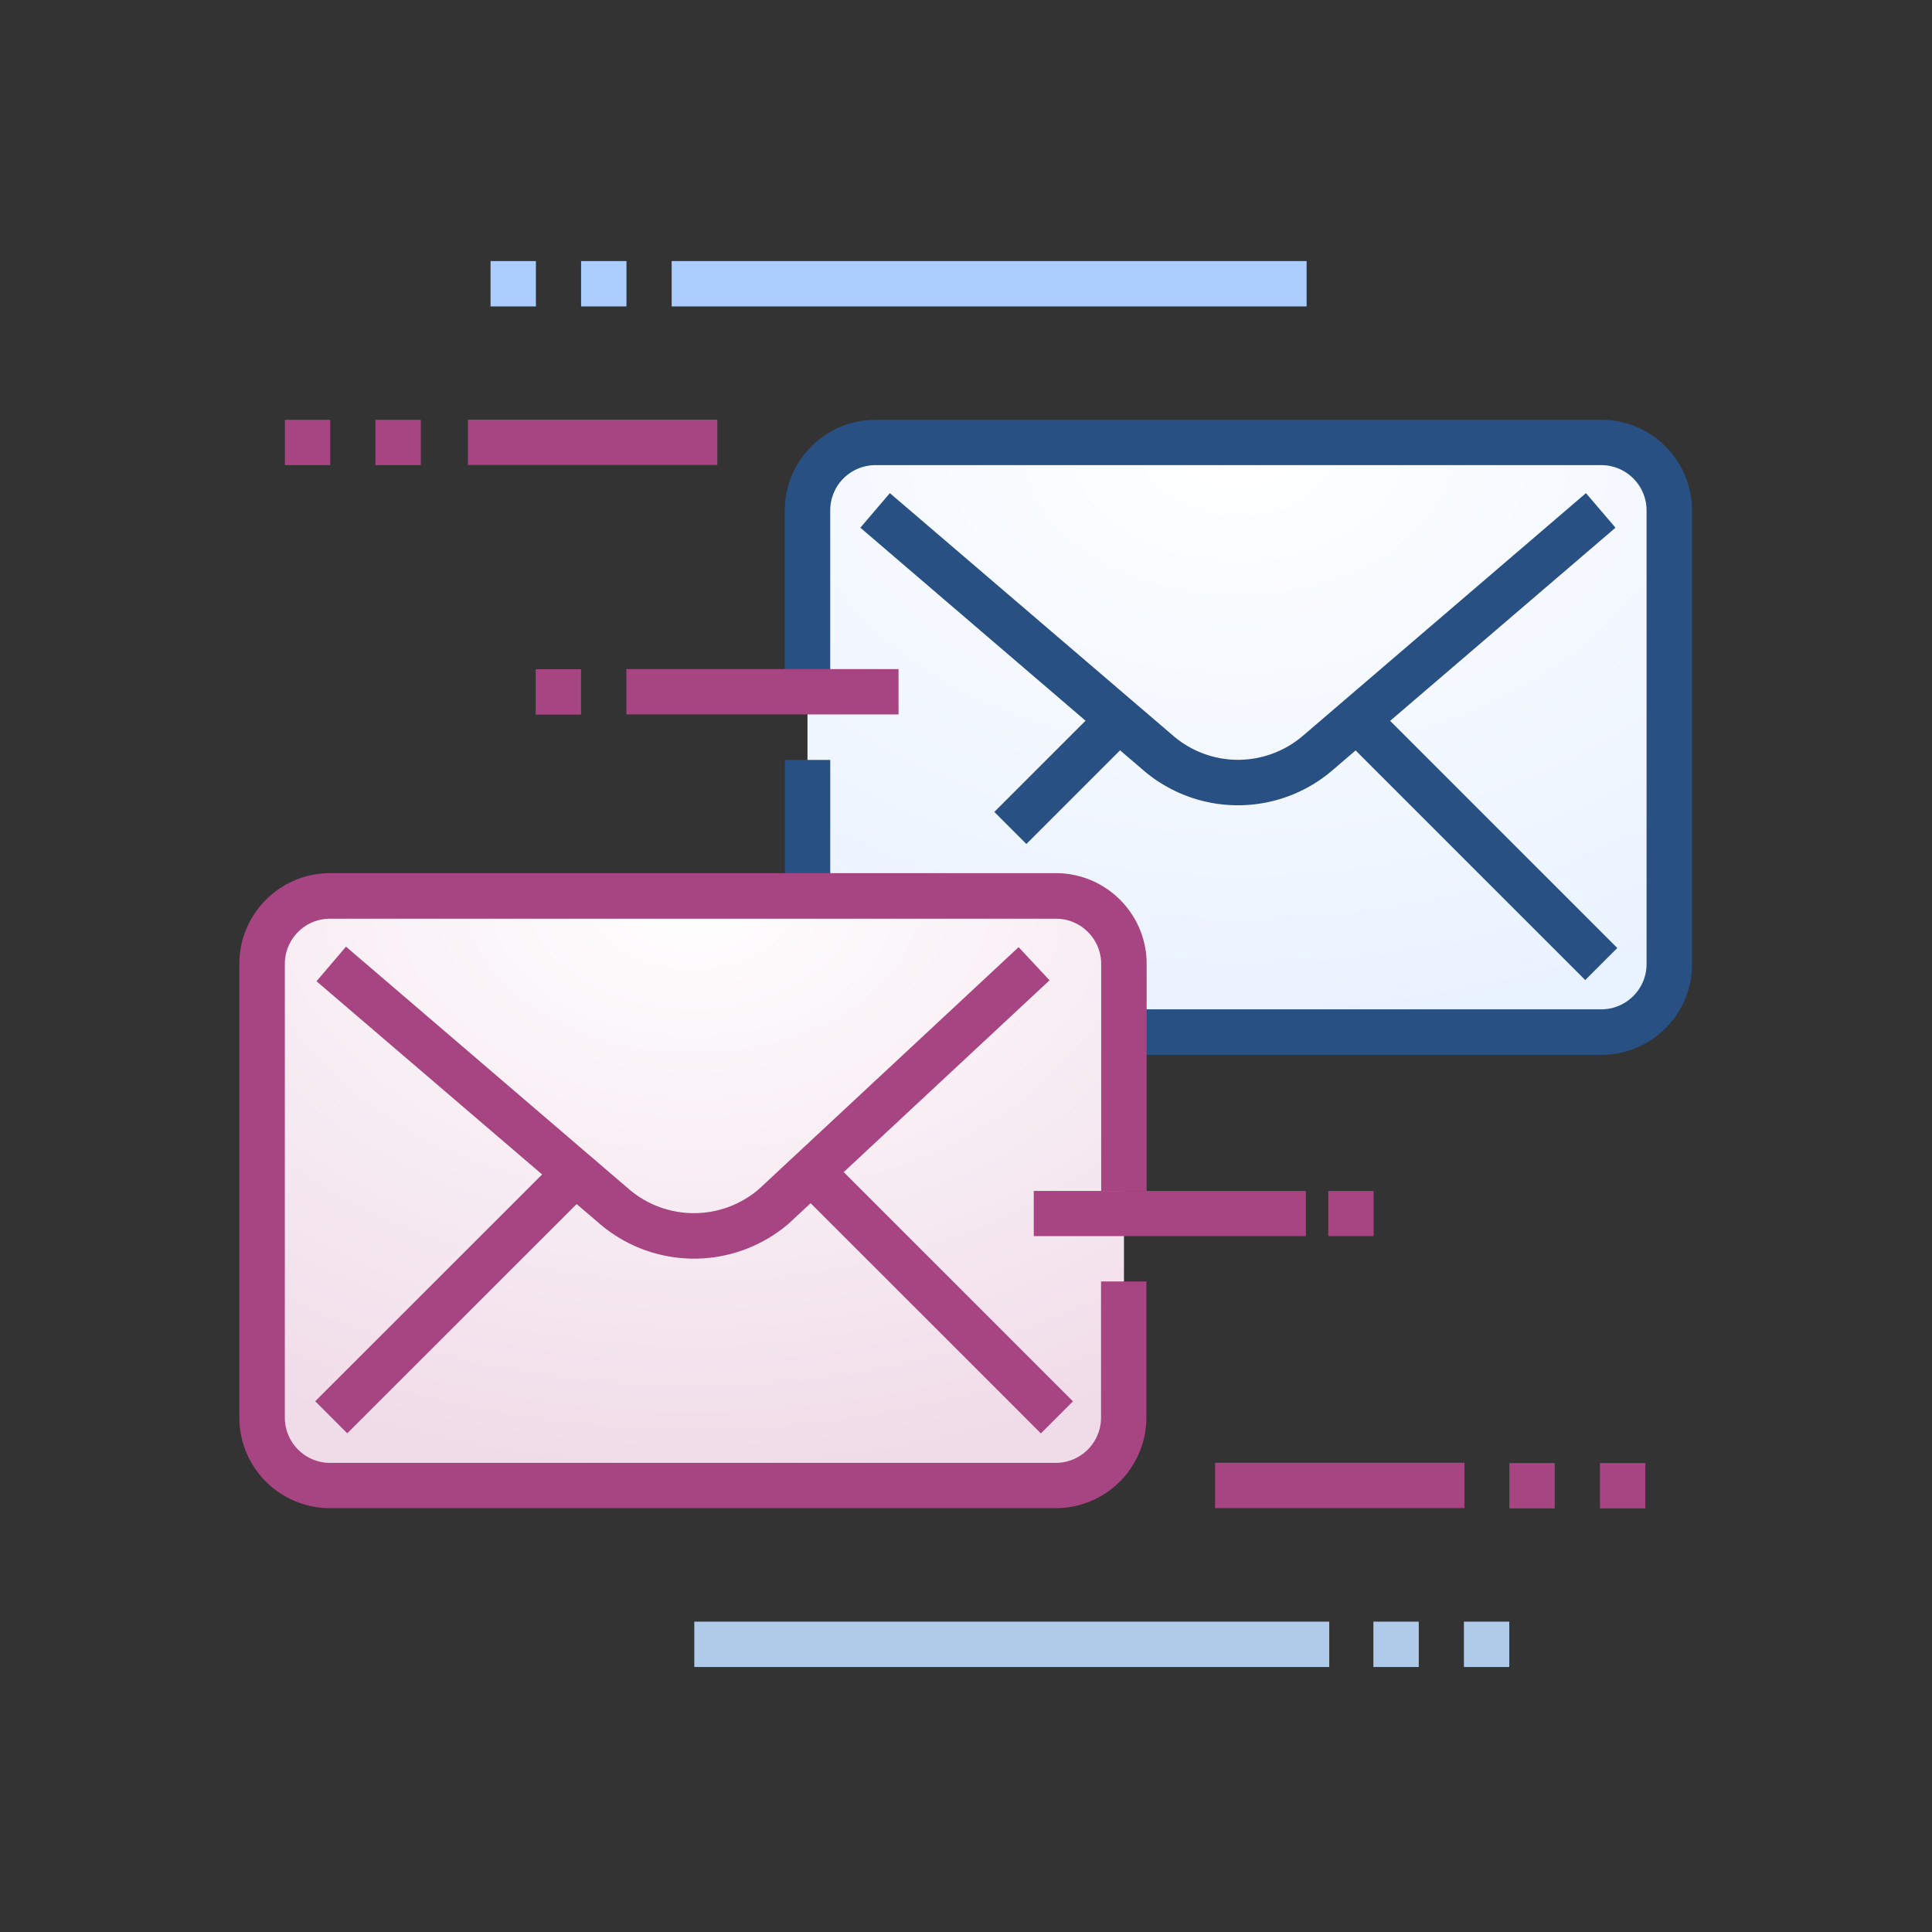 <svg xmlns="http://www.w3.org/2000/svg" xmlns:xlink="http://www.w3.org/1999/xlink" width="134" height="134" fill="none" xmlns:v="https://vecta.io/nano"><rect width="100%" height="100%" fill="#333333" stroke="none"/><use xlink:href="#C" fill="#e9f2ff"/><use xlink:href="#C" fill="url(#A)"/><g fill-rule="evenodd" fill="#285082"><path d="M57.583 48V35.407a3.14 3.14 0 0 1 3.146-3.146h50.328c1.738 0 3.146 1.408 3.146 3.146v31.455c0 1.736-1.408 3.144-3.146 3.144H60.73c-1.736 0-3.146-1.408-3.146-3.144V52.708H54.44v14.155c0 3.473 2.818 6.3 6.3 6.3h50.328a6.29 6.29 0 0 0 6.29-6.29V35.407a6.29 6.29 0 0 0-6.29-6.29H60.73c-3.473 0-6.3 2.817-6.3 6.3V48h3.145zM110 34.203L90.37 51.03a6.93 6.93 0 0 1-4.5 1.67 6.91 6.91 0 0 1-4.5-1.67L61.72 34.203 59.672 36.6l19.63 16.825a10.07 10.07 0 0 0 13.115 0l19.63-16.825L110 34.203z"/><path d="M92.648 50.675l17.3 17.3 2.224-2.224-17.3-17.3-2.224 2.224zm-15.82-2.225l-7.864 7.864 2.224 2.224 7.864-7.864-2.224-2.224z"/></g><use xlink:href="#D" fill="#f0dbe8"/><use xlink:href="#D" fill="url(#B)"/><g fill-rule="evenodd"><g fill="#a74482"><path d="M79.53 82.6V66.86c0-3.473-2.817-6.3-6.3-6.3H22.9c-3.473 0-6.3 2.817-6.3 6.3v31.454a6.29 6.29 0 0 0 6.29 6.29h50.33a6.29 6.29 0 0 0 6.291-6.291V88.88h-3.145v9.437c0 1.738-1.408 3.146-3.146 3.146H22.9c-1.736 0-3.145-1.408-3.145-3.146V66.863a3.14 3.14 0 0 1 3.145-3.145h50.33c1.738 0 3.146 1.408 3.146 3.144V82.6h3.145zM37.6 81.458l-15.648-13.4 2.047-2.4 19.62 16.815a6.93 6.93 0 0 0 9.001.017l18.03-16.798 2.144 2.3-14.276 13.302 15.9 15.9-2.224 2.224-15.97-15.968-1.526 1.42c-1.827 1.566-4.152 2.427-6.558 2.427s-4.73-.86-6.556-2.426l-1.588-1.36-15.908 15.9-2.224-2.224L37.6 81.458zm24.72-35.052H43.445v3.145H62.32v-3.145zm-12.566-17.3h-17.3v3.145h17.3v-3.145z"/><path d="M71.7 85.734h18.873V82.6H71.7v3.146zM84.273 104.6h17.3v-3.146h-17.3v3.146zM29.187 29.116H26.04v3.145h3.146v-3.145zm-6.282 0H19.76v3.145h3.146v-3.145zm17.395 17.3h-3.146v3.145H40.3v-3.145zm64.388 58.204h3.145v-3.146h-3.145v3.146zm6.282 0h3.145v-3.146h-3.145v3.146z"/></g><path d="M48.156 115.62h44.038v-3.145H48.156v3.145zm47.1 0h3.146v-3.145h-3.146v3.145zm6.28 0h3.145v-3.145h-3.145v3.145z" fill="#b0cbea"/><path d="M90.624 18.108H46.586v3.145h44.038v-3.145zm-47.174 0h-3.146v3.145h3.146v-3.145zm-6.28 0h-3.146v3.145h3.146v-3.145z" fill="#abceff"/><path d="M92.125 85.734h3.145V82.6h-3.145v3.146z" fill="#a74482"/></g><defs><radialGradient id="A" cx="0" cy="0" r="1" gradientUnits="userSpaceOnUse" gradientTransform="matrix(2.484618535216112e-15,40.577,-59.307,3.631506385851604e-15,85.89,31)"><stop stop-color="#fff"/><stop offset="1" stop-color="#fff" stop-opacity="0"/></radialGradient><radialGradient id="B" cx="0" cy="0" r="1" gradientUnits="userSpaceOnUse" gradientTransform="matrix(2.5124976195987015e-15,41.032,-59.972,3.672256508093232e-15,48.072,62)"><stop stop-color="#fff"/><stop offset="1" stop-color="#fff" stop-opacity="0"/></radialGradient><path id="C" d="M111.055 30.687h-50.33a4.72 4.72 0 0 0-4.718 4.718V66.86a4.72 4.72 0 0 0 4.718 4.717h50.33a4.72 4.72 0 0 0 4.718-4.717V35.405a4.72 4.72 0 0 0-4.718-4.718z"/><path id="D" d="M73.236 62.142h-50.33a4.72 4.72 0 0 0-4.718 4.718v31.454a4.72 4.72 0 0 0 4.718 4.718h50.33a4.72 4.72 0 0 0 4.718-4.718V66.86a4.72 4.72 0 0 0-4.718-4.718z"/></defs></svg>
